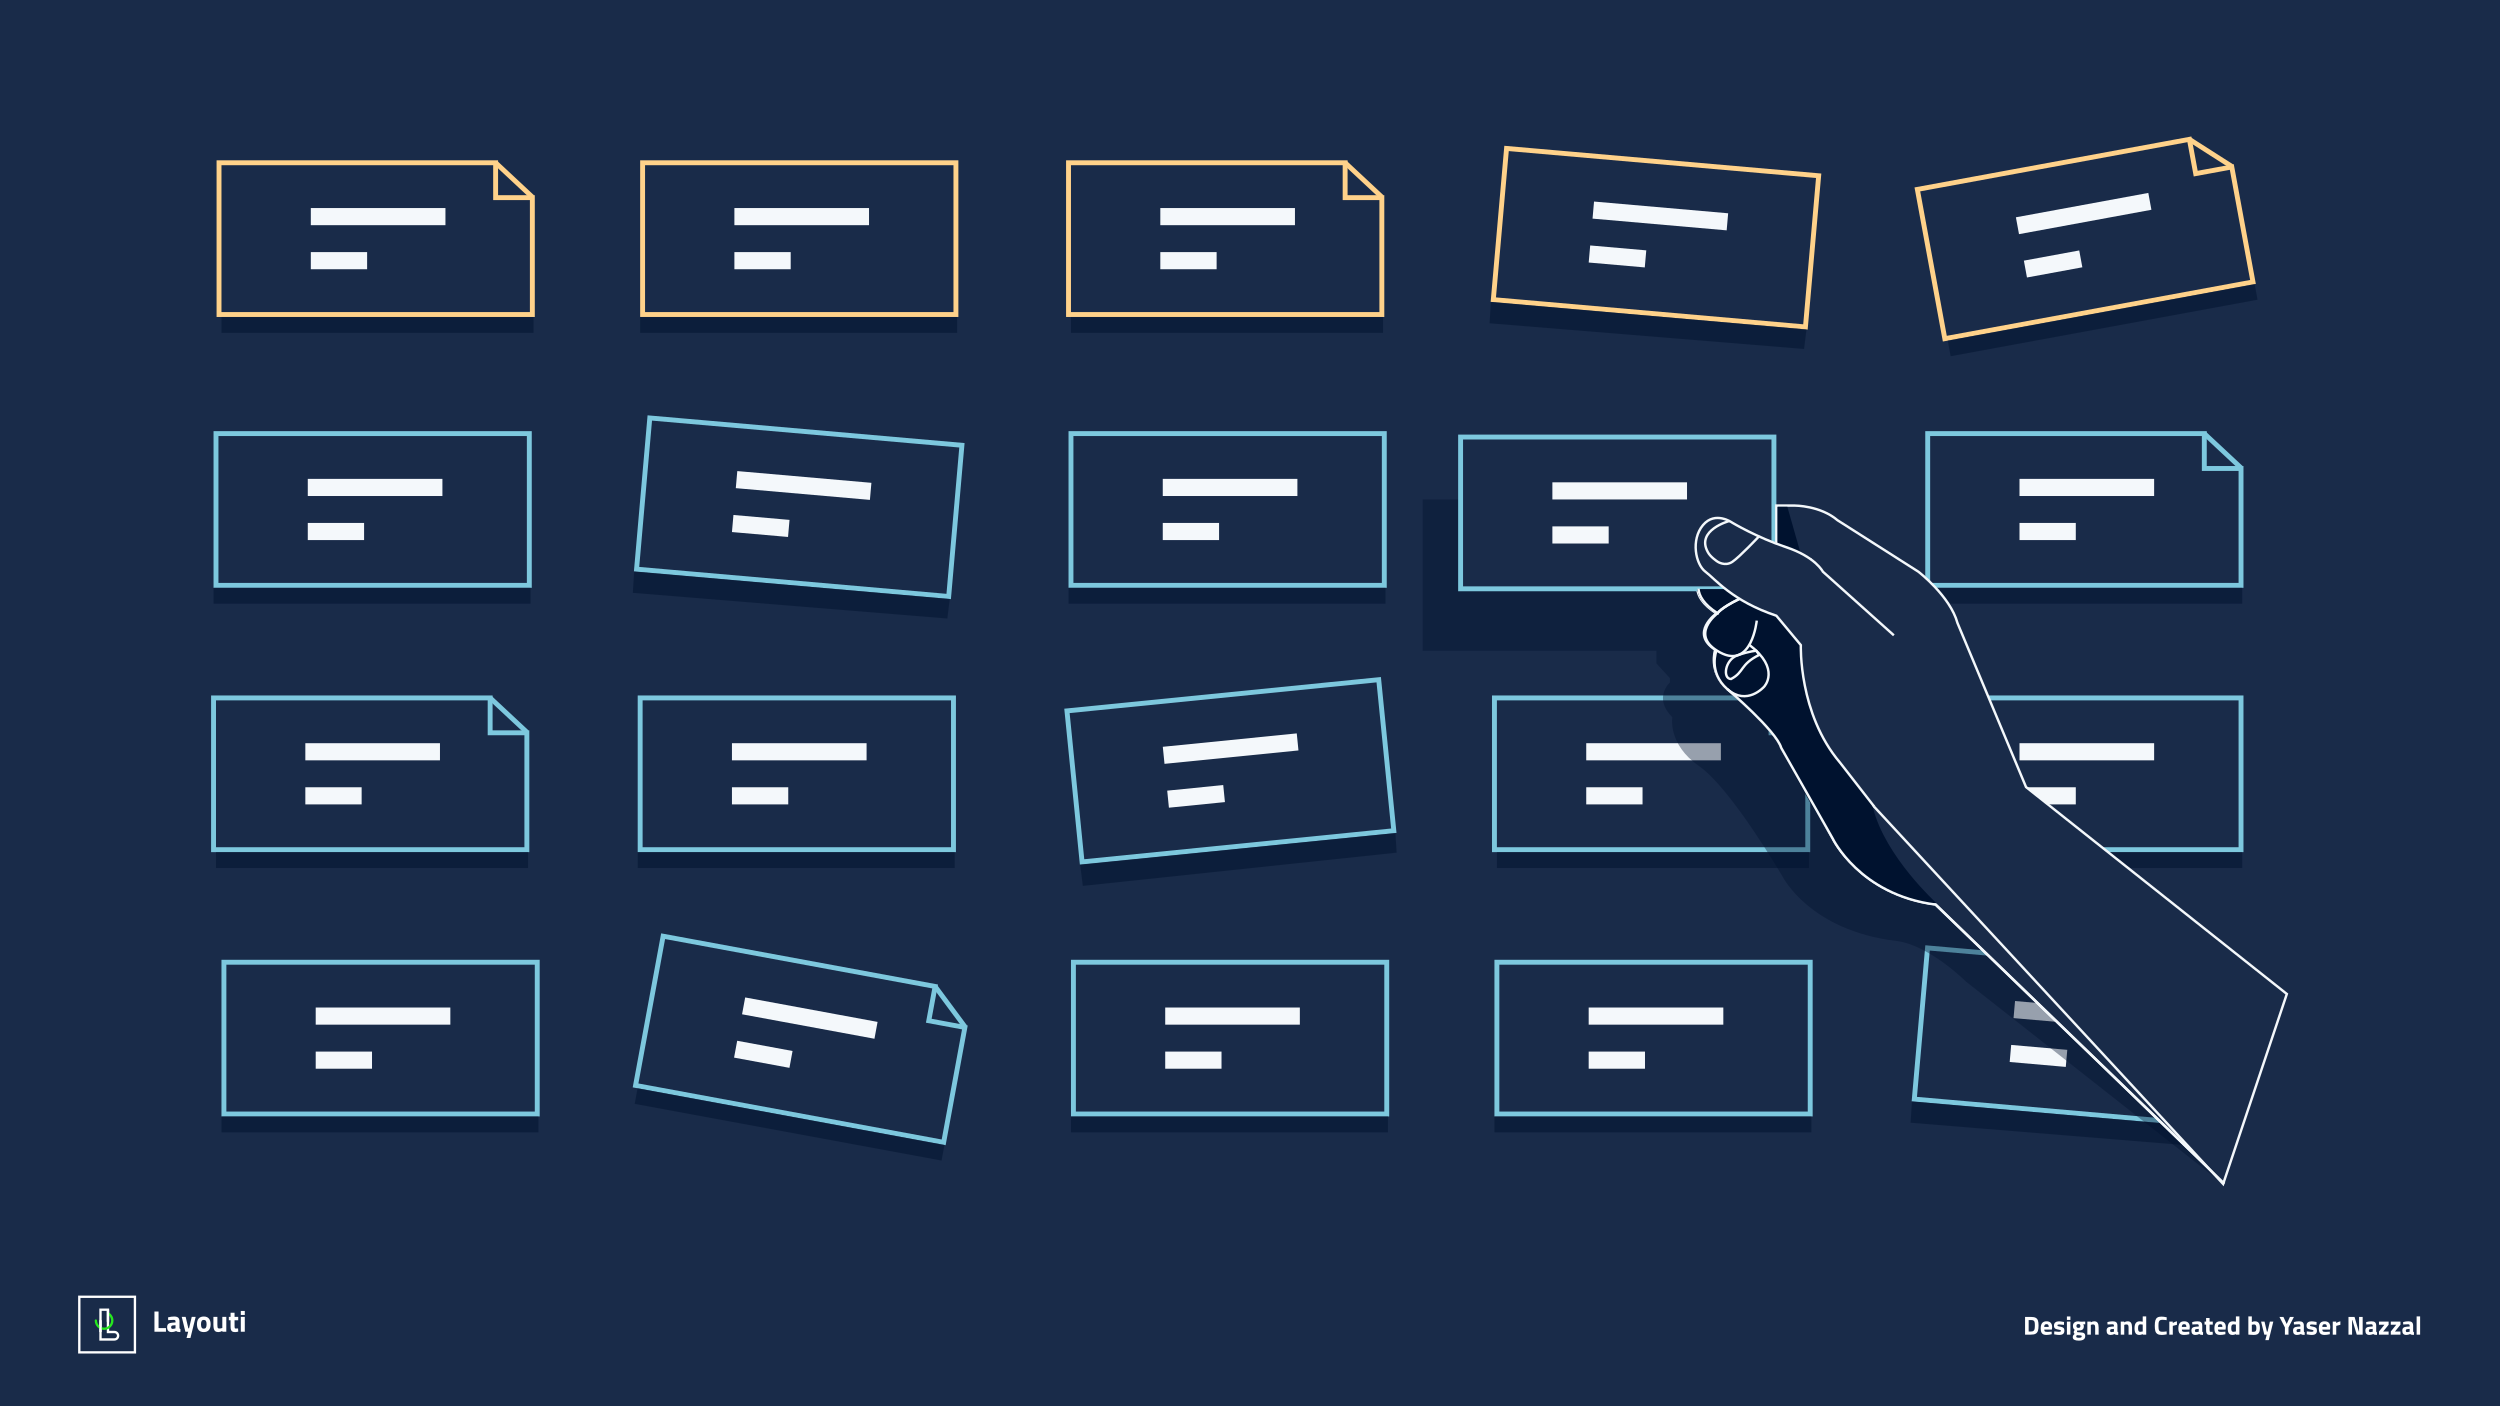 <svg width="1920" height="1080" viewBox="0 0 1920 1080" fill="none" xmlns="http://www.w3.org/2000/svg">
<rect width="1920" height="1080" fill="#192B49"/>
<path d="M1559.83 1011.4C1561.38 1011.4 1562.56 1011.62 1563.39 1012.06C1564.22 1012.49 1564.79 1013.17 1565.11 1014.1C1565.44 1015.03 1565.61 1016.33 1565.61 1017.98C1565.61 1019.7 1565.45 1021.06 1565.13 1022.06C1564.81 1023.06 1564.23 1023.8 1563.39 1024.28C1562.56 1024.76 1561.38 1025 1559.83 1025H1555.25V1011.4H1559.83ZM1559.83 1022.6C1560.7 1022.6 1561.34 1022.43 1561.75 1022.08C1562.18 1021.73 1562.45 1021.24 1562.57 1020.6C1562.7 1019.95 1562.77 1019.02 1562.77 1017.82C1562.77 1016.75 1562.7 1015.95 1562.57 1015.4C1562.44 1014.85 1562.16 1014.45 1561.75 1014.2C1561.34 1013.93 1560.7 1013.8 1559.83 1013.8H1558.01V1022.6H1559.83ZM1571.68 1025.24C1570.12 1025.24 1569 1024.85 1568.3 1024.06C1567.61 1023.27 1567.26 1022 1567.26 1020.24C1567.26 1018.4 1567.62 1017.03 1568.34 1016.12C1569.08 1015.21 1570.21 1014.76 1571.74 1014.76C1573.16 1014.76 1574.22 1015.14 1574.94 1015.9C1575.68 1016.65 1576.04 1017.77 1576.04 1019.28L1575.84 1021.14H1569.96C1569.99 1021.61 1570.07 1021.97 1570.2 1022.22C1570.35 1022.46 1570.58 1022.63 1570.88 1022.74C1571.2 1022.83 1571.64 1022.88 1572.2 1022.88C1572.64 1022.88 1573.17 1022.87 1573.78 1022.84C1574.4 1022.81 1574.84 1022.79 1575.12 1022.76L1575.68 1022.7L1575.72 1024.68C1574.22 1025.05 1572.87 1025.24 1571.68 1025.24ZM1573.4 1019.1C1573.4 1018.3 1573.28 1017.75 1573.02 1017.44C1572.78 1017.12 1572.35 1016.96 1571.72 1016.96C1571.08 1016.96 1570.63 1017.13 1570.36 1017.46C1570.1 1017.78 1569.96 1018.33 1569.94 1019.1H1573.4ZM1581.46 1025.24C1580.58 1025.24 1579.51 1025.12 1578.24 1024.88L1577.6 1024.76L1577.68 1022.52C1579.29 1022.73 1580.47 1022.84 1581.2 1022.84C1581.69 1022.84 1582.08 1022.79 1582.36 1022.68C1582.65 1022.57 1582.8 1022.37 1582.8 1022.08C1582.8 1021.81 1582.66 1021.62 1582.38 1021.5C1582.11 1021.38 1581.66 1021.27 1581.02 1021.16C1580.78 1021.13 1580.61 1021.11 1580.52 1021.08C1579.85 1020.96 1579.31 1020.81 1578.88 1020.64C1578.45 1020.45 1578.11 1020.17 1577.84 1019.78C1577.57 1019.38 1577.44 1018.83 1577.44 1018.12C1577.44 1016.99 1577.79 1016.15 1578.48 1015.6C1579.17 1015.05 1580.13 1014.78 1581.34 1014.78C1582.06 1014.78 1583.12 1014.91 1584.52 1015.16L1585.18 1015.28L1585.14 1017.5C1583.53 1017.29 1582.33 1017.18 1581.56 1017.18C1581.11 1017.18 1580.75 1017.23 1580.48 1017.32C1580.23 1017.41 1580.1 1017.59 1580.1 1017.86C1580.1 1018.14 1580.23 1018.34 1580.5 1018.46C1580.77 1018.57 1581.2 1018.67 1581.8 1018.78L1582.5 1018.9C1583.57 1019.11 1584.33 1019.43 1584.78 1019.86C1585.23 1020.27 1585.46 1020.95 1585.46 1021.88C1585.46 1023.03 1585.13 1023.87 1584.48 1024.42C1583.83 1024.97 1582.82 1025.24 1581.46 1025.24ZM1587.39 1015H1590.07V1025H1587.39V1015ZM1587.39 1011.02H1590.07V1013.72H1587.39V1011.02ZM1596.41 1029.6C1594.99 1029.6 1593.87 1029.39 1593.07 1028.96C1592.29 1028.55 1591.89 1027.87 1591.89 1026.92C1591.89 1026.43 1592.01 1025.99 1592.23 1025.6C1592.47 1025.23 1592.84 1024.84 1593.33 1024.44C1593.09 1024.28 1592.91 1024.07 1592.77 1023.82C1592.65 1023.57 1592.59 1023.3 1592.59 1023.02C1592.59 1022.82 1592.64 1022.61 1592.73 1022.4C1592.84 1022.19 1593.05 1021.83 1593.37 1021.32C1592.47 1020.65 1592.01 1019.68 1592.01 1018.4C1592.01 1017.19 1592.38 1016.29 1593.11 1015.7C1593.86 1015.1 1594.89 1014.8 1596.21 1014.8C1596.77 1014.8 1597.45 1014.89 1598.23 1015.06L1601.45 1014.96V1017.1L1599.95 1016.98C1600.13 1017.26 1600.24 1017.5 1600.29 1017.7C1600.36 1017.9 1600.39 1018.17 1600.39 1018.52C1600.39 1019.72 1600.05 1020.58 1599.37 1021.1C1598.69 1021.61 1597.66 1021.86 1596.27 1021.86C1595.87 1021.86 1595.57 1021.83 1595.35 1021.78C1595.22 1022.1 1595.15 1022.37 1595.15 1022.6C1595.15 1022.88 1595.29 1023.05 1595.55 1023.12C1595.83 1023.17 1596.35 1023.21 1597.09 1023.22C1598.12 1023.25 1598.93 1023.33 1599.53 1023.46C1600.15 1023.59 1600.62 1023.87 1600.95 1024.28C1601.29 1024.68 1601.45 1025.27 1601.45 1026.06C1601.45 1027.27 1601.04 1028.17 1600.21 1028.74C1599.39 1029.31 1598.12 1029.6 1596.41 1029.6ZM1596.23 1019.82C1597.25 1019.82 1597.75 1019.33 1597.75 1018.34C1597.75 1017.37 1597.25 1016.88 1596.23 1016.88C1595.21 1016.88 1594.69 1017.37 1594.69 1018.34C1594.69 1019.33 1595.21 1019.82 1596.23 1019.82ZM1596.59 1027.4C1597.35 1027.4 1597.9 1027.31 1598.23 1027.14C1598.58 1026.97 1598.75 1026.7 1598.75 1026.34C1598.75 1026.01 1598.63 1025.79 1598.37 1025.7C1598.13 1025.62 1597.85 1025.57 1597.51 1025.56C1597.19 1025.55 1596.98 1025.54 1596.87 1025.54L1595.07 1025.4C1594.71 1025.76 1594.53 1026.12 1594.53 1026.48C1594.53 1026.8 1594.7 1027.03 1595.03 1027.18C1595.38 1027.33 1595.9 1027.4 1596.59 1027.4ZM1603.08 1015H1605.74V1015.56C1606.24 1015.27 1606.69 1015.06 1607.08 1014.94C1607.48 1014.82 1607.9 1014.76 1608.36 1014.76C1609.58 1014.76 1610.46 1015.15 1610.98 1015.94C1611.5 1016.73 1611.76 1017.94 1611.76 1019.58V1025H1609.08V1019.66C1609.08 1018.74 1608.96 1018.09 1608.74 1017.72C1608.52 1017.35 1608.11 1017.16 1607.5 1017.16C1607.06 1017.16 1606.56 1017.25 1606 1017.44L1605.76 1017.52V1025H1603.08V1015ZM1620.97 1025.24C1618.9 1025.24 1617.87 1024.15 1617.87 1021.96C1617.87 1020.92 1618.14 1020.17 1618.69 1019.72C1619.25 1019.25 1620.14 1018.98 1621.37 1018.9L1623.51 1018.74V1018.12C1623.51 1017.72 1623.41 1017.44 1623.23 1017.28C1623.05 1017.12 1622.75 1017.04 1622.33 1017.04C1621.89 1017.04 1621.28 1017.06 1620.51 1017.1C1619.73 1017.13 1619.09 1017.16 1618.57 1017.2L1618.49 1015.34C1619.93 1014.95 1621.29 1014.76 1622.57 1014.76C1623.85 1014.76 1624.77 1015.03 1625.33 1015.56C1625.9 1016.09 1626.19 1016.95 1626.19 1018.12V1022.28C1626.21 1022.61 1626.27 1022.84 1626.35 1022.96C1626.44 1023.08 1626.61 1023.17 1626.85 1023.22L1626.77 1025.24C1626.07 1025.24 1625.52 1025.19 1625.11 1025.1C1624.71 1025.01 1624.31 1024.82 1623.91 1024.54C1622.93 1025.01 1621.95 1025.24 1620.97 1025.24ZM1621.55 1023.06C1622.05 1023.06 1622.61 1022.98 1623.21 1022.82L1623.51 1022.74V1020.6L1621.69 1020.76C1620.94 1020.83 1620.57 1021.23 1620.57 1021.96C1620.57 1022.69 1620.89 1023.06 1621.55 1023.06ZM1628.74 1015H1631.4V1015.56C1631.91 1015.27 1632.35 1015.06 1632.74 1014.94C1633.14 1014.82 1633.57 1014.76 1634.02 1014.76C1635.25 1014.76 1636.12 1015.15 1636.64 1015.94C1637.16 1016.73 1637.42 1017.94 1637.42 1019.58V1025H1634.74V1019.66C1634.74 1018.74 1634.63 1018.09 1634.4 1017.72C1634.19 1017.35 1633.77 1017.16 1633.16 1017.16C1632.72 1017.16 1632.22 1017.25 1631.66 1017.44L1631.42 1017.52V1025H1628.74V1015ZM1643.07 1025.24C1641.74 1025.24 1640.78 1024.82 1640.19 1023.98C1639.61 1023.13 1639.31 1021.85 1639.31 1020.14C1639.31 1018.27 1639.64 1016.91 1640.29 1016.06C1640.96 1015.19 1641.98 1014.76 1643.35 1014.76C1643.85 1014.76 1644.6 1014.85 1645.61 1015.04V1011H1648.29V1025H1645.63V1024.58C1645.09 1024.83 1644.62 1025.01 1644.23 1025.1C1643.85 1025.19 1643.46 1025.24 1643.07 1025.24ZM1643.69 1022.84C1644.17 1022.84 1644.72 1022.76 1645.33 1022.6L1645.61 1022.54V1017.28C1644.91 1017.15 1644.31 1017.08 1643.83 1017.08C1643.19 1017.08 1642.73 1017.31 1642.45 1017.76C1642.17 1018.21 1642.03 1018.99 1642.03 1020.08C1642.03 1021.08 1642.16 1021.79 1642.41 1022.22C1642.67 1022.63 1643.09 1022.84 1643.69 1022.84ZM1660.21 1025.24C1658.77 1025.24 1657.66 1024.99 1656.89 1024.48C1656.11 1023.97 1655.58 1023.23 1655.29 1022.24C1655.01 1021.24 1654.87 1019.91 1654.87 1018.26C1654.87 1016.45 1655.02 1015.03 1655.33 1014.02C1655.65 1013.01 1656.17 1012.28 1656.91 1011.84C1657.64 1011.39 1658.67 1011.16 1659.99 1011.16C1661.2 1011.16 1662.55 1011.34 1664.05 1011.7L1663.97 1013.9C1662.65 1013.7 1661.57 1013.6 1660.75 1013.6C1659.91 1013.6 1659.27 1013.73 1658.85 1014C1658.42 1014.27 1658.12 1014.71 1657.95 1015.32C1657.79 1015.92 1657.71 1016.77 1657.71 1017.88V1018.62C1657.73 1019.77 1657.81 1020.63 1657.95 1021.2C1658.09 1021.76 1658.37 1022.17 1658.79 1022.42C1659.2 1022.67 1659.83 1022.8 1660.69 1022.8C1661.59 1022.8 1662.69 1022.71 1663.97 1022.52L1664.03 1024.78C1662.57 1025.09 1661.3 1025.24 1660.21 1025.24ZM1666.03 1015H1668.69V1016.06C1669.83 1015.39 1670.9 1014.96 1671.89 1014.76V1017.46C1670.89 1017.66 1669.96 1017.89 1669.11 1018.16L1668.71 1018.3V1025H1666.03V1015ZM1677.39 1025.24C1675.83 1025.24 1674.7 1024.85 1674.01 1024.06C1673.31 1023.27 1672.97 1022 1672.97 1020.24C1672.97 1018.4 1673.33 1017.03 1674.05 1016.12C1674.78 1015.21 1675.91 1014.76 1677.45 1014.76C1678.86 1014.76 1679.93 1015.14 1680.65 1015.9C1681.38 1016.65 1681.75 1017.77 1681.75 1019.28L1681.55 1021.14H1675.67C1675.69 1021.61 1675.77 1021.97 1675.91 1022.22C1676.05 1022.46 1676.28 1022.63 1676.59 1022.74C1676.91 1022.83 1677.35 1022.88 1677.91 1022.88C1678.35 1022.88 1678.87 1022.87 1679.49 1022.84C1680.1 1022.81 1680.55 1022.79 1680.83 1022.76L1681.39 1022.7L1681.43 1024.68C1679.92 1025.05 1678.57 1025.24 1677.39 1025.24ZM1679.11 1019.1C1679.11 1018.3 1678.98 1017.75 1678.73 1017.44C1678.49 1017.12 1678.05 1016.96 1677.43 1016.96C1676.79 1016.96 1676.33 1017.13 1676.07 1017.46C1675.8 1017.78 1675.66 1018.33 1675.65 1019.1H1679.11ZM1686.1 1025.24C1684.04 1025.24 1683 1024.15 1683 1021.96C1683 1020.92 1683.28 1020.17 1683.82 1019.72C1684.38 1019.25 1685.28 1018.98 1686.5 1018.9L1688.64 1018.74V1018.12C1688.64 1017.72 1688.55 1017.44 1688.36 1017.28C1688.19 1017.12 1687.89 1017.04 1687.46 1017.04C1687.02 1017.04 1686.42 1017.06 1685.64 1017.1C1684.87 1017.13 1684.22 1017.16 1683.7 1017.2L1683.62 1015.34C1685.06 1014.95 1686.42 1014.76 1687.7 1014.76C1688.98 1014.76 1689.9 1015.03 1690.46 1015.56C1691.04 1016.09 1691.32 1016.95 1691.32 1018.12V1022.28C1691.35 1022.61 1691.4 1022.84 1691.48 1022.96C1691.58 1023.08 1691.74 1023.17 1691.98 1023.22L1691.9 1025.24C1691.21 1025.24 1690.66 1025.19 1690.24 1025.1C1689.84 1025.01 1689.44 1024.82 1689.04 1024.54C1688.07 1025.01 1687.09 1025.24 1686.1 1025.24ZM1686.68 1023.06C1687.19 1023.06 1687.74 1022.98 1688.34 1022.82L1688.64 1022.74V1020.6L1686.82 1020.76C1686.08 1020.83 1685.7 1021.23 1685.7 1021.96C1685.7 1022.69 1686.03 1023.06 1686.68 1023.06ZM1697.28 1025.24C1696.5 1025.24 1695.9 1025.12 1695.48 1024.88C1695.05 1024.64 1694.74 1024.25 1694.56 1023.7C1694.37 1023.15 1694.28 1022.4 1694.28 1021.44V1017.28H1693.1V1015H1694.28V1012.22H1696.96V1015H1699.42V1017.28H1696.96V1021.38C1696.96 1021.9 1697 1022.28 1697.1 1022.52C1697.19 1022.75 1697.42 1022.85 1697.8 1022.84L1699.32 1022.8L1699.44 1024.94C1698.9 1025.06 1698.48 1025.14 1698.18 1025.18C1697.88 1025.22 1697.58 1025.24 1697.28 1025.24ZM1705.08 1025.24C1703.52 1025.24 1702.4 1024.85 1701.7 1024.06C1701.01 1023.27 1700.66 1022 1700.66 1020.24C1700.66 1018.4 1701.02 1017.03 1701.74 1016.12C1702.48 1015.21 1703.61 1014.76 1705.14 1014.76C1706.56 1014.76 1707.62 1015.14 1708.34 1015.9C1709.08 1016.65 1709.44 1017.77 1709.44 1019.28L1709.24 1021.14H1703.36C1703.39 1021.61 1703.47 1021.97 1703.6 1022.22C1703.75 1022.46 1703.98 1022.63 1704.28 1022.74C1704.6 1022.83 1705.04 1022.88 1705.6 1022.88C1706.04 1022.88 1706.57 1022.87 1707.18 1022.84C1707.8 1022.81 1708.24 1022.79 1708.52 1022.76L1709.08 1022.7L1709.12 1024.68C1707.62 1025.05 1706.27 1025.24 1705.08 1025.24ZM1706.8 1019.1C1706.8 1018.3 1706.68 1017.75 1706.42 1017.44C1706.18 1017.12 1705.75 1016.96 1705.12 1016.96C1704.48 1016.96 1704.03 1017.13 1703.76 1017.46C1703.5 1017.78 1703.36 1018.33 1703.34 1019.1H1706.8ZM1714.64 1025.24C1713.3 1025.24 1712.34 1024.82 1711.76 1023.98C1711.17 1023.13 1710.88 1021.85 1710.88 1020.14C1710.88 1018.27 1711.2 1016.91 1711.86 1016.06C1712.52 1015.19 1713.54 1014.76 1714.92 1014.76C1715.41 1014.76 1716.16 1014.85 1717.18 1015.04V1011H1719.86V1025H1717.2V1024.58C1716.65 1024.83 1716.18 1025.01 1715.8 1025.1C1715.41 1025.19 1715.02 1025.24 1714.64 1025.24ZM1715.26 1022.84C1715.74 1022.84 1716.28 1022.76 1716.9 1022.6L1717.18 1022.54V1017.28C1716.47 1017.15 1715.88 1017.08 1715.4 1017.08C1714.76 1017.08 1714.3 1017.31 1714.02 1017.76C1713.74 1018.21 1713.6 1018.99 1713.6 1020.08C1713.6 1021.08 1713.72 1021.79 1713.98 1022.22C1714.23 1022.63 1714.66 1022.84 1715.26 1022.84ZM1730.85 1025.24C1729.9 1025.24 1728.78 1025.17 1727.49 1025.04L1726.73 1024.96V1011H1729.41V1015.3C1729.91 1015.1 1730.33 1014.96 1730.65 1014.88C1730.97 1014.8 1731.34 1014.76 1731.77 1014.76C1733.09 1014.76 1734.05 1015.17 1734.67 1015.98C1735.29 1016.79 1735.61 1018.13 1735.61 1019.98C1735.61 1021.29 1735.45 1022.32 1735.13 1023.08C1734.82 1023.84 1734.32 1024.39 1733.63 1024.74C1732.93 1025.07 1732.01 1025.24 1730.85 1025.24ZM1730.69 1022.84C1731.51 1022.84 1732.09 1022.63 1732.41 1022.22C1732.73 1021.79 1732.89 1021.05 1732.89 1020C1732.89 1018.97 1732.74 1018.25 1732.45 1017.82C1732.17 1017.38 1731.71 1017.16 1731.09 1017.16C1730.65 1017.16 1730.09 1017.25 1729.41 1017.42V1022.76C1729.95 1022.81 1730.38 1022.84 1730.69 1022.84ZM1740.87 1025H1738.99L1736.53 1015H1739.17L1740.99 1022.72H1741.45L1743.27 1015H1745.91L1742.39 1029.2H1739.77L1740.87 1025ZM1754.81 1019.5L1750.61 1011.4H1753.67L1756.17 1016.82L1758.67 1011.4H1761.73L1757.57 1019.5V1025H1754.81V1019.5ZM1764.15 1025.24C1762.08 1025.24 1761.05 1024.15 1761.05 1021.96C1761.05 1020.92 1761.32 1020.17 1761.87 1019.72C1762.43 1019.25 1763.32 1018.98 1764.55 1018.9L1766.69 1018.74V1018.12C1766.69 1017.72 1766.6 1017.44 1766.41 1017.28C1766.24 1017.12 1765.94 1017.04 1765.51 1017.04C1765.07 1017.04 1764.46 1017.06 1763.69 1017.1C1762.92 1017.13 1762.27 1017.16 1761.75 1017.2L1761.67 1015.34C1763.11 1014.95 1764.47 1014.76 1765.75 1014.76C1767.03 1014.76 1767.95 1015.03 1768.51 1015.56C1769.08 1016.09 1769.37 1016.95 1769.37 1018.12V1022.28C1769.4 1022.61 1769.45 1022.84 1769.53 1022.96C1769.62 1023.08 1769.79 1023.17 1770.03 1023.22L1769.95 1025.24C1769.26 1025.24 1768.7 1025.19 1768.29 1025.1C1767.89 1025.01 1767.49 1024.82 1767.09 1024.54C1766.12 1025.01 1765.14 1025.24 1764.15 1025.24ZM1764.73 1023.06C1765.24 1023.06 1765.79 1022.98 1766.39 1022.82L1766.69 1022.74V1020.6L1764.87 1020.76C1764.12 1020.83 1763.75 1021.23 1763.75 1021.96C1763.75 1022.69 1764.08 1023.06 1764.73 1023.06ZM1775.42 1025.24C1774.54 1025.24 1773.47 1025.12 1772.2 1024.88L1771.56 1024.76L1771.64 1022.52C1773.26 1022.73 1774.43 1022.84 1775.16 1022.84C1775.66 1022.84 1776.04 1022.79 1776.32 1022.68C1776.62 1022.57 1776.76 1022.37 1776.76 1022.08C1776.76 1021.81 1776.62 1021.62 1776.34 1021.5C1776.08 1021.38 1775.62 1021.27 1774.98 1021.16C1774.74 1021.13 1774.58 1021.11 1774.48 1021.08C1773.82 1020.96 1773.27 1020.81 1772.84 1020.64C1772.42 1020.45 1772.07 1020.17 1771.8 1019.78C1771.54 1019.38 1771.4 1018.83 1771.4 1018.12C1771.4 1016.99 1771.75 1016.15 1772.44 1015.6C1773.14 1015.05 1774.09 1014.78 1775.3 1014.78C1776.02 1014.78 1777.08 1014.91 1778.48 1015.16L1779.14 1015.28L1779.1 1017.5C1777.49 1017.29 1776.3 1017.18 1775.52 1017.18C1775.07 1017.18 1774.71 1017.23 1774.44 1017.32C1774.19 1017.41 1774.06 1017.59 1774.06 1017.86C1774.06 1018.14 1774.2 1018.34 1774.46 1018.46C1774.73 1018.57 1775.16 1018.67 1775.76 1018.78L1776.46 1018.9C1777.53 1019.11 1778.29 1019.43 1778.74 1019.86C1779.2 1020.27 1779.42 1020.95 1779.42 1021.88C1779.42 1023.03 1779.1 1023.87 1778.44 1024.42C1777.79 1024.97 1776.78 1025.24 1775.42 1025.24ZM1785.28 1025.24C1783.72 1025.24 1782.59 1024.85 1781.9 1024.06C1781.2 1023.27 1780.86 1022 1780.86 1020.24C1780.86 1018.4 1781.22 1017.03 1781.94 1016.12C1782.67 1015.21 1783.8 1014.76 1785.34 1014.76C1786.75 1014.76 1787.82 1015.14 1788.54 1015.9C1789.27 1016.65 1789.64 1017.77 1789.64 1019.28L1789.44 1021.14H1783.56C1783.58 1021.61 1783.66 1021.97 1783.8 1022.22C1783.94 1022.46 1784.17 1022.63 1784.48 1022.74C1784.8 1022.83 1785.24 1022.88 1785.8 1022.88C1786.24 1022.88 1786.76 1022.87 1787.38 1022.84C1787.99 1022.81 1788.44 1022.79 1788.72 1022.76L1789.28 1022.7L1789.32 1024.68C1787.81 1025.05 1786.46 1025.24 1785.28 1025.24ZM1787 1019.1C1787 1018.3 1786.87 1017.75 1786.62 1017.44C1786.38 1017.12 1785.94 1016.96 1785.32 1016.96C1784.68 1016.96 1784.22 1017.13 1783.96 1017.46C1783.69 1017.78 1783.55 1018.33 1783.54 1019.1H1787ZM1791.55 1015H1794.21V1016.06C1795.36 1015.39 1796.43 1014.96 1797.41 1014.76V1017.46C1796.41 1017.66 1795.49 1017.89 1794.63 1018.16L1794.23 1018.3V1025H1791.55V1015ZM1814.53 1011.4V1025H1809.99L1806.59 1013.8H1806.39V1025H1803.63V1011.4H1808.29L1811.57 1022.6H1811.77V1011.4H1814.53ZM1819.7 1025.24C1817.63 1025.24 1816.6 1024.15 1816.6 1021.96C1816.6 1020.92 1816.87 1020.17 1817.42 1019.72C1817.98 1019.25 1818.87 1018.98 1820.1 1018.9L1822.24 1018.74V1018.12C1822.24 1017.72 1822.14 1017.44 1821.96 1017.28C1821.78 1017.12 1821.48 1017.04 1821.06 1017.04C1820.62 1017.04 1820.01 1017.06 1819.24 1017.1C1818.46 1017.13 1817.82 1017.16 1817.3 1017.2L1817.22 1015.34C1818.66 1014.95 1820.02 1014.76 1821.3 1014.76C1822.58 1014.76 1823.5 1015.03 1824.06 1015.56C1824.63 1016.09 1824.92 1016.95 1824.92 1018.12V1022.28C1824.94 1022.61 1825 1022.84 1825.08 1022.96C1825.17 1023.08 1825.34 1023.17 1825.58 1023.22L1825.5 1025.24C1824.8 1025.24 1824.25 1025.19 1823.84 1025.1C1823.44 1025.01 1823.04 1024.82 1822.64 1024.54C1821.66 1025.01 1820.68 1025.24 1819.7 1025.24ZM1820.28 1023.06C1820.78 1023.06 1821.34 1022.98 1821.94 1022.82L1822.24 1022.74V1020.6L1820.42 1020.76C1819.67 1020.83 1819.3 1021.23 1819.3 1021.96C1819.3 1022.69 1819.62 1023.06 1820.28 1023.06ZM1827.05 1022.6L1831.25 1017.4H1827.05V1015H1834.47V1017.4L1830.27 1022.6H1834.47V1025H1827.05V1022.6ZM1836.13 1022.6L1840.33 1017.4H1836.13V1015H1843.55V1017.4L1839.35 1022.6H1843.55V1025H1836.13V1022.6ZM1848.07 1025.24C1846.01 1025.24 1844.97 1024.15 1844.97 1021.96C1844.97 1020.92 1845.25 1020.17 1845.79 1019.72C1846.35 1019.25 1847.25 1018.98 1848.47 1018.9L1850.61 1018.74V1018.12C1850.61 1017.72 1850.52 1017.44 1850.33 1017.28C1850.16 1017.12 1849.86 1017.04 1849.43 1017.04C1848.99 1017.04 1848.39 1017.06 1847.61 1017.1C1846.84 1017.13 1846.19 1017.16 1845.67 1017.2L1845.59 1015.34C1847.03 1014.95 1848.39 1014.76 1849.67 1014.76C1850.95 1014.76 1851.87 1015.03 1852.43 1015.56C1853.01 1016.09 1853.29 1016.95 1853.29 1018.12V1022.28C1853.32 1022.61 1853.37 1022.84 1853.45 1022.96C1853.55 1023.08 1853.71 1023.17 1853.95 1023.22L1853.87 1025.24C1853.18 1025.24 1852.63 1025.19 1852.21 1025.1C1851.81 1025.01 1851.41 1024.82 1851.01 1024.54C1850.04 1025.01 1849.06 1025.24 1848.07 1025.24ZM1848.65 1023.06C1849.16 1023.06 1849.71 1022.98 1850.31 1022.82L1850.61 1022.74V1020.6L1848.79 1020.76C1848.05 1020.83 1847.67 1021.23 1847.67 1021.96C1847.67 1022.69 1848 1023.06 1848.65 1023.06ZM1855.97 1011H1858.65V1025H1855.97V1011Z" fill="white"/>
<g clip-path="url(#clip0_3317_12261)">
<path d="M104.535 1039.54H60V995H104.535V1039.54ZM61.806 1037.73H102.73V996.806H61.806V1037.73Z" fill="white"/>
<path d="M87.866 1029.61H76.285V1004.93H83.818V1022.07H87.866C89.942 1022.07 91.631 1023.76 91.631 1025.84C91.631 1027.92 89.942 1029.6 87.866 1029.6V1029.61ZM78.091 1027.8H87.866C88.946 1027.8 89.825 1026.92 89.825 1025.84C89.825 1024.76 88.946 1023.88 87.866 1023.88H82.012V1006.74H78.091V1027.8Z" fill="white"/>
<path d="M79.935 1021.39C75.963 1021.39 72.731 1018.16 72.731 1014.18C72.731 1013.68 73.134 1013.28 73.633 1013.28C74.133 1013.28 74.536 1013.68 74.536 1014.18C74.536 1017.16 76.959 1019.58 79.935 1019.58C82.912 1019.58 85.335 1017.16 85.335 1014.18C85.335 1012.29 84.323 1010.51 82.692 1009.54C82.265 1009.28 82.123 1008.73 82.379 1008.3C82.635 1007.88 83.189 1007.73 83.616 1007.99C85.792 1009.28 87.14 1011.66 87.14 1014.19C87.14 1018.16 83.908 1021.39 79.935 1021.39V1021.39Z" fill="#26E71E"/>
<path d="M83.817 1005.83H82.012V1015.13H83.817V1005.83Z" fill="white"/>
<path d="M78.091 1013.91H76.285V1022.97H78.091V1013.91Z" fill="white"/>
</g>
<path d="M127.453 1019.98V1022.77H118.617V1007.25H121.768V1019.98H127.453Z" fill="white"/>
<path d="M131.897 1023.04C129.538 1023.04 128.359 1021.8 128.359 1019.3C128.359 1018.11 128.671 1017.26 129.295 1016.74C129.934 1016.21 130.954 1015.9 132.354 1015.81L134.797 1015.62V1014.92C134.797 1014.46 134.69 1014.14 134.477 1013.96C134.279 1013.77 133.937 1013.68 133.45 1013.68C132.948 1013.68 132.255 1013.71 131.372 1013.75C130.489 1013.78 129.751 1013.82 129.158 1013.87L129.066 1011.74C130.71 1011.3 132.263 1011.08 133.724 1011.08C135.185 1011.08 136.235 1011.39 136.874 1011.99C137.529 1012.6 137.856 1013.58 137.856 1014.92V1019.67C137.887 1020.05 137.948 1020.3 138.039 1020.44C138.145 1020.58 138.336 1020.68 138.61 1020.74L138.518 1023.04C137.727 1023.04 137.095 1022.99 136.623 1022.88C136.167 1022.78 135.71 1022.56 135.254 1022.25C134.142 1022.78 133.024 1023.04 131.897 1023.04ZM132.559 1020.56C133.138 1020.56 133.77 1020.46 134.454 1020.28L134.797 1020.19V1017.75L132.719 1017.93C131.867 1018.01 131.441 1018.46 131.441 1019.3C131.441 1020.14 131.814 1020.56 132.559 1020.56Z" fill="white"/>
<path d="M144.521 1022.77H142.375L139.566 1011.35H142.58L144.658 1020.17H145.183L147.26 1011.35H150.274L146.256 1027.56H143.265L144.521 1022.77Z" fill="white"/>
<path d="M156.511 1023.04C154.791 1023.04 153.482 1022.53 152.584 1021.49C151.701 1020.44 151.26 1018.96 151.26 1017.04C151.26 1015.14 151.701 1013.67 152.584 1012.63C153.482 1011.6 154.791 1011.08 156.511 1011.08C158.231 1011.08 159.532 1011.6 160.415 1012.63C161.313 1013.67 161.762 1015.14 161.762 1017.04C161.762 1018.96 161.313 1020.44 160.415 1021.49C159.532 1022.53 158.231 1023.04 156.511 1023.04ZM156.511 1020.44C157.242 1020.44 157.782 1020.18 158.132 1019.64C158.482 1019.11 158.657 1018.24 158.657 1017.04C158.657 1015.84 158.482 1014.98 158.132 1014.46C157.782 1013.94 157.242 1013.68 156.511 1013.68C155.781 1013.68 155.24 1013.94 154.89 1014.46C154.54 1014.98 154.365 1015.84 154.365 1017.04C154.365 1018.24 154.54 1019.11 154.89 1019.64C155.24 1020.18 155.781 1020.44 156.511 1020.44Z" fill="white"/>
<path d="M167.703 1023.04C166.729 1023.04 165.961 1022.85 165.397 1022.45C164.85 1022.05 164.461 1021.45 164.233 1020.62C164.005 1019.8 163.891 1018.71 163.891 1017.34V1011.35H166.95V1017.38C166.95 1018.2 166.988 1018.82 167.064 1019.23C167.14 1019.63 167.292 1019.91 167.521 1020.08C167.764 1020.23 168.13 1020.3 168.617 1020.3C168.967 1020.3 169.279 1020.27 169.553 1020.21C169.842 1020.15 170.238 1020.05 170.74 1019.89V1011.35H173.799V1022.77H170.763V1022.13C170.123 1022.48 169.575 1022.72 169.119 1022.84C168.677 1022.98 168.206 1023.04 167.703 1023.04Z" fill="white"/>
<path d="M180.505 1023.04C179.623 1023.04 178.938 1022.91 178.451 1022.63C177.964 1022.36 177.613 1021.91 177.4 1021.29C177.187 1020.66 177.081 1019.8 177.081 1018.71V1013.96H175.734V1011.35H177.081V1008.18H180.14V1011.35H182.948V1013.96H180.14V1018.64C180.14 1019.23 180.193 1019.67 180.3 1019.94C180.406 1020.2 180.673 1020.32 181.099 1020.3L182.834 1020.26L182.971 1022.7C182.362 1022.84 181.883 1022.93 181.533 1022.98C181.198 1023.02 180.855 1023.04 180.505 1023.04Z" fill="white"/>
<path d="M184.94 1011.35H188V1022.77H184.94V1011.35ZM184.94 1006.81H188V1009.89H184.94V1006.81Z" fill="white"/>
<path d="M493.518 241.257V124.701" stroke="#F4F8FB" stroke-width="1.88" stroke-miterlimit="10"/>
<path d="M738.759 341.983L499.043 321L488.879 437.112L728.595 458.095L738.759 341.983Z" fill="#192B49" stroke="#7DC8DE" stroke-width="3.76" stroke-miterlimit="10"/>
<path d="M669.241 370.807L566.238 361.791L565.091 374.901L668.094 383.917L669.241 370.807Z" fill="#F4F8FB"/>
<path d="M606.357 399.277L563.283 395.506L562.136 408.616L605.21 412.386L606.357 399.277Z" fill="#F4F8FB"/>
<path opacity="0.5" d="M487.015 438.989L486 455.326L727.57 475.065L729.45 460.026L487.015 438.989Z" fill="#00122F"/>
<path d="M1720.07 748.983L1480.35 728L1470.19 844.112L1709.9 865.095L1720.07 748.983Z" fill="#192B49" stroke="#7DC8DE" stroke-width="3.76" stroke-miterlimit="10"/>
<path d="M1650.55 777.807L1547.55 768.791L1546.4 781.901L1649.4 790.917L1650.55 777.807Z" fill="#F4F8FB"/>
<path d="M1587.67 806.277L1544.59 802.506L1543.44 815.616L1586.52 819.386L1587.67 806.277Z" fill="#F4F8FB"/>
<path opacity="0.5" d="M1468.34 845.944L1467.32 862.28L1708.89 882.019L1710.77 866.98L1468.34 845.944Z" fill="#00122F"/>
<path d="M1058.85 522L819.418 545.967L831.027 661.939L1070.45 637.973L1058.85 522Z" fill="#192B49" stroke="#7DC8DE" stroke-width="3.76" stroke-miterlimit="10"/>
<path d="M995.908 563.242L893.029 573.54L894.34 586.634L997.219 576.335L995.908 563.242Z" fill="#F4F8FB"/>
<path d="M939.436 602.912L896.414 607.219L897.725 620.312L940.747 616.006L939.436 602.912Z" fill="#F4F8FB"/>
<path opacity="0.5" d="M829.555 664.143L831.604 680.386L1072.63 654.856L1071.69 639.742L829.555 664.143Z" fill="#00122F"/>
<path d="M1396.74 134.983L1157.03 114L1146.86 230.112L1386.58 251.095L1396.74 134.983Z" fill="#192B49" stroke="#FFD28A" stroke-width="3.76" stroke-miterlimit="10"/>
<path d="M1327.22 163.807L1224.22 154.791L1223.07 167.901L1326.08 176.917L1327.22 163.807Z" fill="#F4F8FB"/>
<path d="M1264.34 192.277L1221.27 188.506L1220.12 201.616L1263.19 205.386L1264.34 192.277Z" fill="#F4F8FB"/>
<path opacity="0.5" d="M1144.99 231.961L1143.97 248.298L1385.54 268.037L1387.42 252.997L1144.99 231.961Z" fill="#00122F"/>
<path d="M1063.14 333H822.508V449.555H1063.14V333Z" fill="#192B49" stroke="#7DC8DE" stroke-width="3.76" stroke-miterlimit="10"/>
<path d="M996.4 367.779H893.004V380.938H996.4V367.779Z" fill="#F4F8FB"/>
<path d="M936.242 401.617H893.004V414.777H936.242V401.617Z" fill="#F4F8FB"/>
<path opacity="0.5" d="M1064.08 451.435H820.627V463.655H1064.08V451.435Z" fill="#00122F"/>
<path d="M1721.11 536H1480.48V652.555H1721.11V536Z" fill="#192B49" stroke="#7DC8DE" stroke-width="3.76" stroke-miterlimit="10"/>
<path d="M1654.37 570.779H1550.98V583.938H1654.37V570.779Z" fill="#F4F8FB"/>
<path d="M1594.21 604.617H1550.98V617.777H1594.21V604.617Z" fill="#F4F8FB"/>
<path opacity="0.5" d="M1722.05 654.435H1478.6V666.655H1722.05V654.435Z" fill="#00122F"/>
<path d="M732.269 536H491.639V652.555H732.269V536Z" fill="#192B49" stroke="#7DC8DE" stroke-width="3.76" stroke-miterlimit="10"/>
<path d="M665.533 570.779H562.137V583.938H665.533V570.779Z" fill="#F4F8FB"/>
<path d="M605.375 604.617H562.137V617.777H605.375V604.617Z" fill="#F4F8FB"/>
<path opacity="0.5" d="M733.208 654.435H489.758V666.655H733.208V654.435Z" fill="#00122F"/>
<path d="M406.511 333H165.881V449.555H406.511V333Z" fill="#192B49" stroke="#7DC8DE" stroke-width="3.76" stroke-miterlimit="10"/>
<path d="M339.775 367.779H236.379V380.938H339.775V367.779Z" fill="#F4F8FB"/>
<path d="M279.617 401.617H236.379V414.777H279.617V401.617Z" fill="#F4F8FB"/>
<path opacity="0.5" d="M407.45 451.435H164V463.655H407.45V451.435Z" fill="#00122F"/>
<path d="M1065.02 739H824.387V855.555H1065.02V739Z" fill="#192B49" stroke="#7DC8DE" stroke-width="3.76" stroke-miterlimit="10"/>
<path d="M998.281 773.779H894.885V786.938H998.281V773.779Z" fill="#F4F8FB"/>
<path d="M938.123 807.617H894.885V820.777H938.123V807.617Z" fill="#F4F8FB"/>
<path opacity="0.5" d="M1065.96 857.435H822.506V869.655H1065.96V857.435Z" fill="#00122F"/>
<path d="M412.599 739H171.969V855.555H412.599V739Z" fill="#192B49" stroke="#7DC8DE" stroke-width="3.76" stroke-miterlimit="10"/>
<path d="M345.863 773.779H242.467V786.938H345.863V773.779Z" fill="#F4F8FB"/>
<path d="M285.705 807.617H242.467V820.777H285.705V807.617Z" fill="#F4F8FB"/>
<path opacity="0.5" d="M413.538 857.435H170.088V869.655H413.538V857.435Z" fill="#00122F"/>
<path d="M1390.24 739H1149.61V855.555H1390.24V739Z" fill="#192B49" stroke="#7DC8DE" stroke-width="3.76" stroke-miterlimit="10"/>
<path d="M1323.51 773.779H1220.11V786.938H1323.51V773.779Z" fill="#F4F8FB"/>
<path d="M1263.35 807.617H1220.11V820.777H1263.35V807.617Z" fill="#F4F8FB"/>
<path opacity="0.5" d="M1391.18 857.435H1147.73V869.655H1391.18V857.435Z" fill="#00122F"/>
<path d="M734.148 125H493.518V241.555H734.148V125Z" fill="#192B49" stroke="#FFD28A" stroke-width="3.76" stroke-miterlimit="10"/>
<path d="M667.412 159.779H564.016V172.938H667.412V159.779Z" fill="#F4F8FB"/>
<path d="M607.254 193.617H564.016V206.777H607.254V193.617Z" fill="#F4F8FB"/>
<path opacity="0.5" d="M735.089 243.435H491.639V255.655H735.089V243.435Z" fill="#00122F"/>
<path d="M1721.11 449.555H1480.48V333H1692.91V359.789H1721.11V449.555Z" fill="#192B49" stroke="#7DC8DE" stroke-width="3.76" stroke-miterlimit="10"/>
<path d="M1654.37 367.779H1550.98V380.938H1654.37V367.779Z" fill="#F4F8FB"/>
<path d="M1594.21 401.617H1550.98V414.777H1594.21V401.617Z" fill="#F4F8FB"/>
<path d="M1721.11 359.319L1692.91 333" stroke="#7DC8DE" stroke-width="3.76" stroke-miterlimit="10"/>
<path opacity="0.5" d="M1722.05 451.435H1482.36V463.655H1722.05V451.435Z" fill="#00122F"/>
<path d="M1388.36 652.555H1147.73V536H1360.17V562.789H1388.36V652.555Z" fill="#192B49" stroke="#7DC8DE" stroke-width="3.76" stroke-miterlimit="10"/>
<path d="M1321.63 570.779H1218.23V583.938H1321.63V570.779Z" fill="#F4F8FB"/>
<path d="M1261.47 604.617H1218.23V617.777H1261.47V604.617Z" fill="#F4F8FB"/>
<path d="M1388.36 562.319L1360.17 536" stroke="#7DC8DE" stroke-width="3.76" stroke-miterlimit="10"/>
<path opacity="0.5" d="M1389.3 654.435H1149.61V666.655H1389.3V654.435Z" fill="#00122F"/>
<path d="M724.732 877.327L488.105 833.6L509.273 719L718.171 757.595L713.302 783.933L741.031 789.065L724.732 877.327Z" fill="#192B49" stroke="#7DC8DE" stroke-width="3.76" stroke-miterlimit="10"/>
<path d="M673.974 784.822L572.295 766.035L569.904 778.976L671.583 797.763L673.974 784.822Z" fill="#F4F8FB"/>
<path d="M608.677 807.165L566.156 799.308L563.765 812.249L606.286 820.106L608.677 807.165Z" fill="#F4F8FB"/>
<path d="M741.126 788.595L718.172 757.595" stroke="#7DC8DE" stroke-width="3.76" stroke-miterlimit="10"/>
<path opacity="0.5" d="M489.644 835.772L487.424 847.788L723.136 891.34L725.356 879.323L489.644 835.772Z" fill="#00122F"/>
<path d="M1061.26 241.555H820.627V125H1033.06V151.789H1061.26V241.555Z" fill="#192B49" stroke="#FFD28A" stroke-width="3.76" stroke-miterlimit="10"/>
<path d="M994.521 159.779H891.125V172.938H994.521V159.779Z" fill="#F4F8FB"/>
<path d="M934.363 193.617H891.125V206.777H934.363V193.617Z" fill="#F4F8FB"/>
<path d="M1061.26 151.319L1033.06 125" stroke="#FFD28A" stroke-width="3.76" stroke-miterlimit="10"/>
<path opacity="0.5" d="M1062.2 243.435H822.506V255.655H1062.2V243.435Z" fill="#00122F"/>
<path d="M404.63 652.555H164V536H376.432V562.789H404.63V652.555Z" fill="#192B49" stroke="#7DC8DE" stroke-width="3.76" stroke-miterlimit="10"/>
<path d="M337.894 570.779H234.498V583.938H337.894V570.779Z" fill="#F4F8FB"/>
<path d="M277.736 604.617H234.498V617.777H277.736V604.617Z" fill="#F4F8FB"/>
<path d="M404.631 562.319L376.432 536" stroke="#7DC8DE" stroke-width="3.76" stroke-miterlimit="10"/>
<path opacity="0.5" d="M405.569 654.435H165.879V666.655H405.569V654.435Z" fill="#00122F"/>
<path d="M408.839 241.555H168.209V125H380.641V151.789H408.839V241.555Z" fill="#192B49" stroke="#FFD28A" stroke-width="3.76" stroke-miterlimit="10"/>
<path d="M342.103 159.779H238.707V172.938H342.103V159.779Z" fill="#F4F8FB"/>
<path d="M281.945 193.617H238.707V206.777H281.945V193.617Z" fill="#F4F8FB"/>
<path d="M408.84 151.319L380.641 125" stroke="#FFD28A" stroke-width="3.76" stroke-miterlimit="10"/>
<path opacity="0.5" d="M409.778 243.435H170.088V255.655H409.778V243.435Z" fill="#00122F"/>
<path d="M1730.29 216.524L1493.62 260.101L1472.53 145.463L1681.45 107L1686.3 133.338L1714.02 128.243L1730.29 216.524Z" fill="#192B49" stroke="#FFD28A" stroke-width="3.76" stroke-miterlimit="10"/>
<path d="M1649.9 148.163L1548.21 166.888L1550.59 179.831L1652.28 161.106L1649.9 148.163Z" fill="#F4F8FB"/>
<path d="M1596.85 192.34L1554.33 200.17L1556.71 213.113L1599.24 205.282L1596.85 192.34Z" fill="#F4F8FB"/>
<path d="M1713.95 127.773L1681.45 107" stroke="#FFD28A" stroke-width="3.76" stroke-miterlimit="10"/>
<path opacity="0.5" d="M1731.6 218.178L1495.86 261.586L1498.07 273.604L1733.81 230.196L1731.6 218.178Z" fill="#00122F"/>
<path opacity="0.38" d="M1303.53 452.391C1303.96 457.768 1307.49 464.366 1318.23 471.265C1318.23 471.265 1297.27 486.305 1317.25 499.201C1317.25 499.201 1310.71 516.384 1325.75 529.543C1325.75 529.543 1363.34 561.502 1367.1 574.661L1406.58 644.219C1406.58 644.219 1427.26 687.457 1485.54 694.977L1707.37 909.288L1509.94 753.931C1509.94 753.931 1481.74 725.732 1456.36 722.668C1389.55 714.603 1368.95 673.094 1368.95 673.094C1368.95 673.094 1329.47 605.417 1305.03 588.498C1280.59 571.578 1284.35 550.899 1284.35 550.899C1269.31 535.86 1282.47 524.148 1282.47 524.148V520.82L1272.09 509.466V499.803H1092.6V383.586H1120.8V453.143L1303.53 452.391Z" fill="#00122F"/>
<path d="M1437.56 617.43L1413.12 585.471C1381.16 547.872 1383.04 495.234 1383.04 495.234L1364.25 472.675C1346.16 466.641 1333.98 459.008 1325.42 452.335L1324.77 452.184H1303.52C1303.96 457.561 1307.49 464.159 1318.22 471.059C1318.22 471.059 1297.26 486.098 1317.25 498.994C1317.25 498.994 1311.61 515.914 1326.65 529.073C1326.65 529.073 1364.25 561.032 1368 574.191L1407.48 643.749C1407.48 643.749 1428.16 686.987 1486.44 694.507L1708.27 908.818" fill="#192B49"/>
<path d="M1437.56 617.43L1413.12 585.471C1381.16 547.872 1383.04 495.234 1383.04 495.234L1364.25 472.675C1346.16 466.641 1333.98 459.008 1325.42 452.335L1324.77 452.184H1303.52C1303.96 457.561 1307.49 464.159 1318.22 471.059C1318.22 471.059 1297.26 486.098 1317.25 498.994C1317.25 498.994 1311.61 515.914 1326.65 529.073C1326.65 529.073 1364.25 561.032 1368 574.191L1407.48 643.749C1407.48 643.749 1428.16 686.987 1486.44 694.507L1708.27 908.818" stroke="#F4F8FB" stroke-width="1.88" stroke-miterlimit="10"/>
<path d="M1325.71 452.203H1121.74V335.648H1362.37V417.424" fill="#192B49"/>
<path d="M1325.71 452.203H1121.74V335.648H1362.37V417.424" stroke="#7DC8DE" stroke-width="3.76" stroke-miterlimit="10"/>
<path d="M1295.63 370.426H1192.23V383.586H1295.63V370.426Z" fill="#F4F8FB"/>
<path d="M1235.47 404.265H1192.23V417.424H1235.47V404.265Z" fill="#F4F8FB"/>
<path d="M1756.29 763.368L1556 604.477L1503.36 478.522C1497.72 457.843 1473.28 439.044 1473.28 439.044L1411.24 399.565C1398.08 388.286 1378.5 388.286 1378.5 388.286C1378.5 388.286 1373.33 388.286 1364.25 388.286V418.364L1390.57 429.644L1437.56 617.636L1707.37 909.288L1756.29 763.368Z" fill="#192B49" stroke="#F4F8FB" stroke-width="1.88" stroke-miterlimit="10"/>
<path d="M1454.48 487.922L1399.96 439.043C1399.96 439.043 1394.32 427.764 1371.76 420.244C1349.21 412.725 1330.41 401.445 1330.41 401.445C1330.41 401.445 1317.25 392.045 1307.85 403.325C1298.45 414.604 1302.21 433.404 1309.73 439.043C1317.25 444.683 1330.41 461.603 1364.25 472.882L1383.04 495.441C1383.04 495.441 1381.16 548.079 1413.12 585.678L1437.56 617.636" fill="#192B49"/>
<path d="M1372.7 389.225H1365.19V417.424C1346.12 410.168 1330.41 401.445 1330.41 401.445C1330.41 401.445 1317.25 392.045 1307.85 403.325C1298.45 414.604 1302.21 433.404 1309.73 439.043C1313.22 441.675 1317.96 446.582 1325.42 452.391H1303.52C1303.96 457.768 1307.49 464.366 1318.22 471.265C1318.81 470.645 1299.52 485.872 1318.19 500.141C1318.19 500.141 1310.7 516.384 1325.74 529.543C1325.74 529.543 1363.34 561.502 1367.1 574.661C1367.1 574.661 1412.18 659.935 1425.34 667.454C1425.34 667.454 1455.42 693.773 1487.38 693.773C1487.38 693.773 1447.9 658.055 1438.5 620.456" fill="#00122F"/>
<path d="M1304.43 452.128C1304.86 457.504 1308.39 464.103 1319.13 471.002C1319.13 471.002 1321.01 467.242 1335.99 459.892" stroke="#F4F8FB" stroke-width="1.88" stroke-miterlimit="10"/>
<path d="M1335.97 459.873C1320.99 467.224 1319.11 470.983 1319.11 470.983C1319.11 470.983 1296.55 487.903 1320.99 501.062C1345.43 514.222 1349.19 476.623 1349.19 476.623" stroke="#F4F8FB" stroke-width="1.88" stroke-miterlimit="10"/>
<path d="M1318.3 499.483C1318.3 499.483 1311.59 516.12 1326.63 529.28C1341.67 542.439 1354.83 527.4 1354.83 527.4C1354.83 527.4 1367.84 513.808 1343.47 495.234" stroke="#F4F8FB" stroke-width="1.88" stroke-miterlimit="10"/>
<path d="M1326.65 529.28C1326.65 529.28 1364.25 561.239 1368.01 574.398L1407.49 643.955C1407.49 643.955 1428.16 687.194 1486.44 694.713L1708.27 909.025" stroke="#F4F8FB" stroke-width="1.88" stroke-miterlimit="10"/>
<path d="M1348.85 499.784C1348.85 499.784 1343.79 499.953 1334.26 503.337C1324.73 506.721 1322.77 521.234 1329.39 521.497C1339.77 516.12 1336.01 510.481 1351.05 502.961L1348.85 499.784Z" stroke="#F4F8FB" stroke-width="1.88" stroke-miterlimit="10"/>
<path d="M1454.48 487.922L1399.96 439.043C1399.96 439.043 1394.32 427.764 1371.76 420.244C1349.21 412.725 1330.41 401.445 1330.41 401.445C1330.41 401.445 1317.25 392.045 1307.85 403.325C1298.45 414.604 1302.21 433.404 1309.73 439.043C1317.25 444.683 1330.41 461.603 1364.25 472.882L1383.04 495.441C1383.04 495.441 1381.16 548.079 1413.12 585.678L1439.44 619.516" fill="#192B49"/>
<path d="M1454.48 487.922L1399.96 439.043C1399.96 439.043 1394.32 427.764 1371.76 420.244C1349.21 412.725 1330.41 401.445 1330.41 401.445C1330.41 401.445 1317.25 392.045 1307.85 403.325C1298.45 414.604 1302.21 433.404 1309.73 439.043C1317.25 444.683 1330.41 461.603 1364.25 472.882L1383.04 495.441C1383.04 495.441 1381.16 548.079 1413.12 585.678L1439.44 619.516" stroke="#F4F8FB" stroke-width="1.88" stroke-miterlimit="10"/>
<path d="M1328.15 400.11C1328.15 400.11 1302.21 407.066 1311.61 423.985C1313.49 427.745 1319.05 431.336 1319.05 431.336C1319.05 431.336 1324.77 435.265 1330.41 431.505C1336.05 427.745 1350.88 411.954 1350.88 411.954" stroke="#F4F8FB" stroke-width="1.88" stroke-miterlimit="10"/>
<defs>
<clipPath id="clip0_3317_12261">
<rect width="44.535" height="44.535" fill="white" transform="translate(60 995)"/>
</clipPath>
</defs>
</svg>
